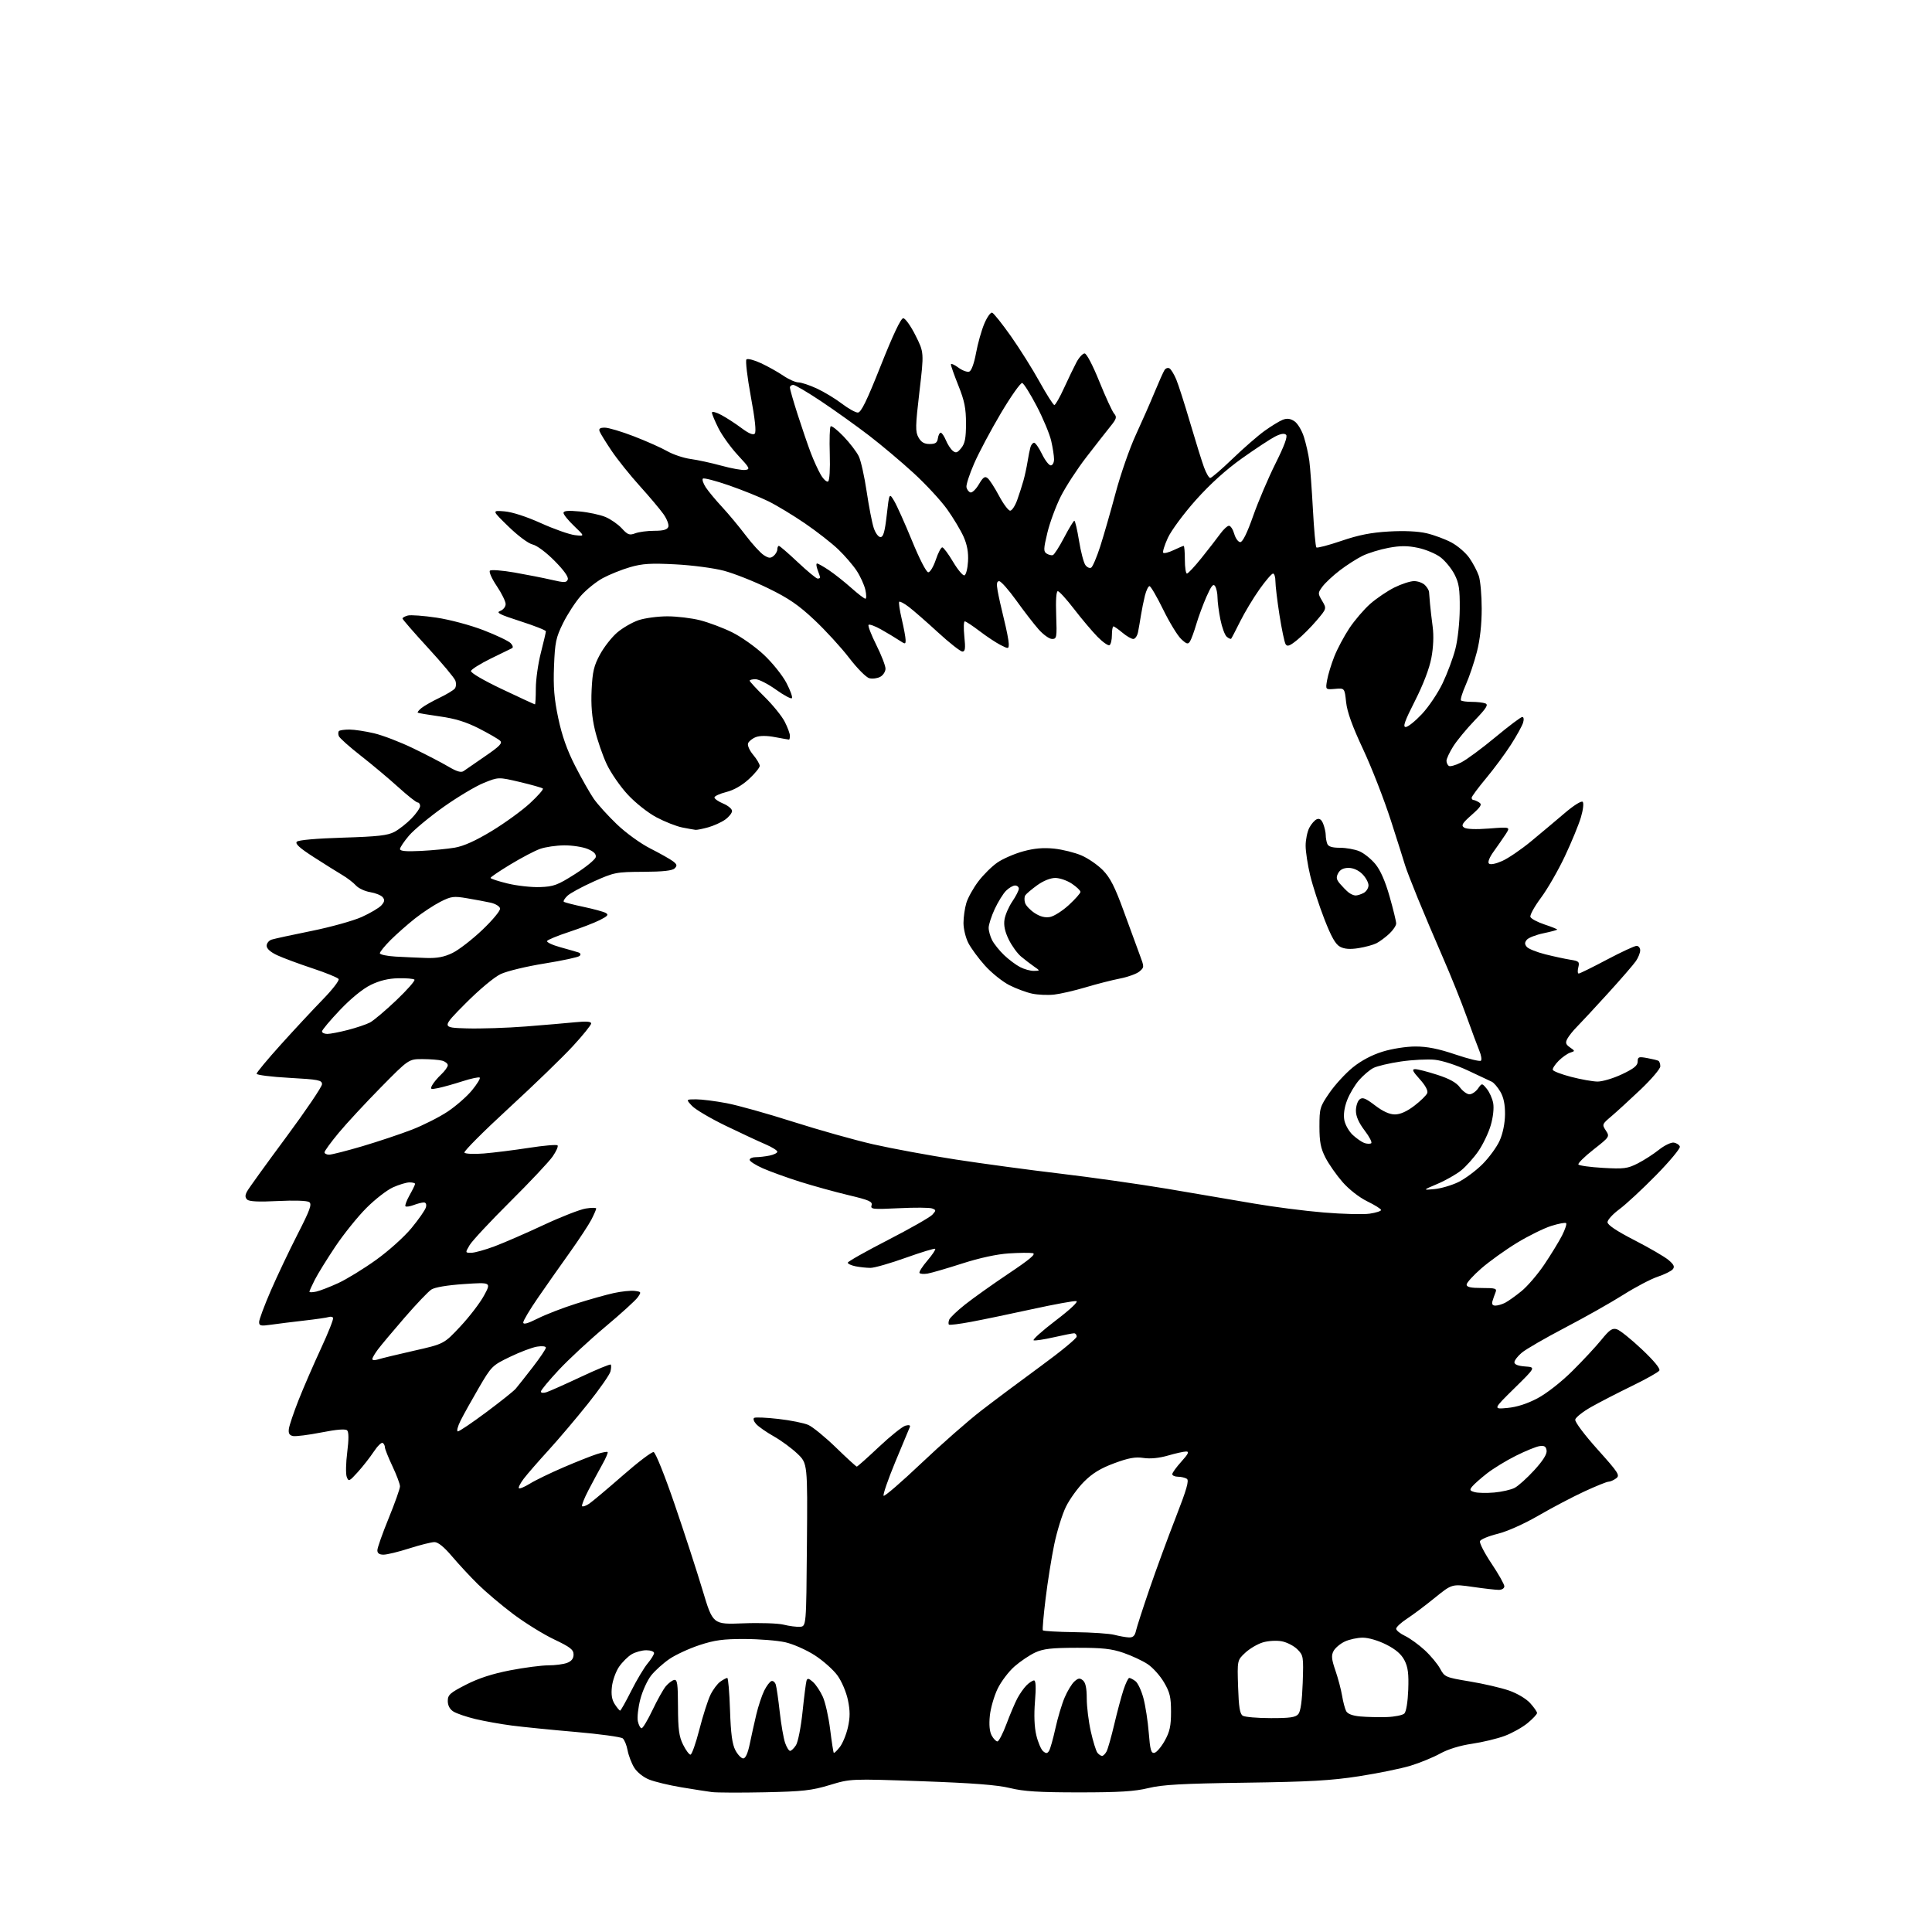 <?xml version="1.0" encoding="UTF-8" standalone="no"?>
<svg 
  version="1.1" 
  xmlns="http://www.w3.org/2000/svg" 
  xmlns:xlink="http://www.w3.org/1999/xlink" 
  xmlns:svg="http://www.w3.org/2000/svg"
  xmlns:rdf="http://www.w3.org/1999/02/22-rdf-syntax-ns#"
  xmlns:cc="http://creativecommons.org/ns#"
  xmlns:dc="http://purl.org/dc/elements/1.1/"
  viewBox="0 0 768 768"
  width="768"
  height="768"
>
<style>svg {background-color: white; }</style>"
<path stroke="none" fill="black" fill-rule="evenodd" d="M304.00,712.46C294.38,712.66 284.93,712.62 283.00,712.38C281.07,712.13 275.58,711.27 270.79,710.47C265.99,709.67 260.26,708.29 258.06,707.41C255.71,706.47 253.24,704.49 252.10,702.65C251.04,700.92 249.86,697.83 249.48,695.79C249.10,693.74 248.23,691.60 247.54,691.03C246.85,690.46 238.46,689.31 228.89,688.48C219.33,687.66 207.90,686.51 203.50,685.94C199.10,685.37 192.57,684.20 189.00,683.35C185.43,682.49 181.49,681.15 180.25,680.37C178.80,679.46 178.00,677.97 178.00,676.17C178.00,673.73 178.88,672.94 185.25,669.68C190.21,667.14 195.75,665.34 202.79,663.98C208.44,662.89 215.28,662.00 217.97,662.00C220.67,662.00 224.02,661.56 225.43,661.02C227.18,660.36 228.00,659.30 228.00,657.70C228.00,655.76 226.67,654.73 220.25,651.68C215.99,649.66 208.67,645.12 204.00,641.61C199.32,638.09 193.03,632.77 190.00,629.78C186.97,626.80 182.34,621.80 179.69,618.68C176.53,614.94 174.14,613.00 172.69,613.01C171.49,613.02 167.00,614.14 162.71,615.51C158.43,616.88 153.82,618.00 152.46,618.00C150.78,618.00 150.00,617.45 150.01,616.25C150.01,615.29 152.04,609.55 154.51,603.51C156.98,597.46 159.00,591.76 159.00,590.85C159.00,589.93 157.65,586.33 156.00,582.84C154.35,579.35 153.00,575.96 153.00,575.31C153.00,574.65 152.60,573.87 152.12,573.58C151.64,573.28 150.04,574.85 148.58,577.06C147.11,579.28 144.27,582.91 142.26,585.14C138.82,588.94 138.56,589.05 137.83,587.07C137.40,585.92 137.49,581.51 138.03,577.29C138.67,572.20 138.66,569.26 138.00,568.60C137.34,567.94 133.91,568.21 127.75,569.42C122.66,570.42 117.60,571.06 116.50,570.85C115.03,570.55 114.59,569.80 114.83,567.98C115.01,566.61 116.76,561.45 118.71,556.50C120.67,551.55 124.66,542.35 127.58,536.06C130.50,529.77 132.67,524.28 132.41,523.85C132.15,523.43 131.39,523.29 130.72,523.53C130.05,523.77 125.67,524.41 121.00,524.94C116.33,525.47 110.36,526.22 107.75,526.59C103.64,527.18 103.00,527.04 103.00,525.53C103.00,524.57 105.08,518.99 107.61,513.14C110.15,507.29 114.95,497.17 118.28,490.66C123.25,480.95 124.08,478.65 122.92,477.85C122.08,477.27 116.99,477.10 110.44,477.43C102.78,477.82 99.03,477.63 98.24,476.84C97.39,475.99 97.38,475.15 98.21,473.60C98.83,472.44 105.78,462.80 113.67,452.16C121.55,441.52 128.00,432.00 128.00,431.00C128.00,429.37 126.64,429.11 115.00,428.46C107.85,428.07 102.00,427.33 102.00,426.83C102.00,426.33 106.35,421.10 111.66,415.21C116.97,409.32 124.45,401.28 128.28,397.35C132.11,393.42 134.96,389.75 134.61,389.18C134.26,388.62 129.60,386.71 124.24,384.94C118.88,383.17 112.59,380.83 110.25,379.75C107.53,378.49 106.00,377.13 106.00,375.96C106.00,374.95 106.90,373.85 108.01,373.50C109.11,373.15 116.23,371.60 123.82,370.07C131.41,368.54 140.38,366.04 143.76,364.53C147.13,363.01 150.66,360.93 151.59,359.91C152.89,358.46 153.01,357.72 152.12,356.64C151.48,355.88 149.25,354.98 147.15,354.64C145.05,354.30 142.50,353.11 141.48,351.98C140.47,350.86 138.03,348.99 136.07,347.83C134.10,346.67 128.99,343.46 124.71,340.71C119.07,337.08 117.21,335.39 118.00,334.59C118.66,333.93 125.87,333.29 136.30,332.98C150.24,332.55 154.13,332.11 156.84,330.66C158.67,329.67 161.71,327.28 163.59,325.34C165.46,323.41 167.00,321.19 167.00,320.41C167.00,319.64 166.56,319.00 166.02,319.00C165.48,319.00 161.99,316.24 158.27,312.86C154.55,309.49 147.84,303.86 143.36,300.36C138.88,296.86 134.97,293.37 134.68,292.60C134.38,291.83 134.41,290.93 134.74,290.60C135.06,290.27 136.95,290.01 138.92,290.01C140.89,290.02 145.30,290.69 148.73,291.50C152.16,292.31 159.14,294.99 164.23,297.46C169.33,299.92 175.62,303.19 178.21,304.72C181.60,306.72 183.31,307.22 184.31,306.50C185.07,305.95 188.93,303.28 192.89,300.58C198.66,296.63 199.83,295.41 198.79,294.44C198.08,293.77 194.31,291.59 190.41,289.59C185.28,286.98 180.98,285.65 174.91,284.80C170.28,284.15 166.31,283.48 166.07,283.30C165.84,283.12 166.51,282.28 167.57,281.43C168.63,280.58 171.82,278.77 174.65,277.41C177.48,276.06 180.24,274.39 180.79,273.72C181.33,273.05 181.42,271.60 180.99,270.50C180.57,269.40 175.67,263.55 170.11,257.50C164.55,251.45 160.00,246.21 160.00,245.87C160.00,245.52 160.95,244.99 162.11,244.68C163.27,244.38 168.42,244.76 173.57,245.53C178.83,246.32 186.98,248.50 192.21,250.52C197.32,252.49 202.18,254.81 203.00,255.67C203.88,256.59 204.08,257.43 203.50,257.69C202.95,257.93 199.14,259.79 195.04,261.82C190.94,263.84 187.42,266.04 187.22,266.71C187.01,267.42 192.08,270.40 199.58,273.96C206.58,277.28 212.46,280.00 212.65,280.00C212.84,280.00 213.00,277.15 213.00,273.66C213.00,270.17 213.90,263.80 215.00,259.50C216.10,255.20 217.00,251.35 217.00,250.95C217.00,250.54 212.42,248.74 206.82,246.94C198.60,244.30 197.06,243.52 198.82,242.87C200.03,242.42 201.00,241.20 201.00,240.13C201.00,239.07 199.41,235.83 197.46,232.94C195.51,230.05 194.29,227.31 194.75,226.85C195.20,226.40 199.61,226.73 204.54,227.59C209.47,228.45 216.11,229.76 219.31,230.50C224.40,231.68 225.19,231.66 225.70,230.34C226.07,229.38 224.19,226.73 220.46,222.96C217.11,219.57 213.40,216.81 211.72,216.44C210.05,216.07 205.96,213.03 202.15,209.33C195.50,202.87 195.50,202.87 200.50,203.27C203.55,203.51 209.21,205.34 215.00,207.95C220.22,210.31 226.30,212.45 228.50,212.72C232.50,213.19 232.50,213.19 228.25,209.13C225.91,206.90 224.00,204.55 224.00,203.90C224.00,203.04 225.80,202.88 230.43,203.31C233.96,203.64 238.57,204.63 240.68,205.51C242.78,206.39 245.71,208.43 247.19,210.05C249.53,212.61 250.23,212.86 252.51,212.00C253.95,211.45 257.37,211.00 260.10,211.00C263.66,211.00 265.23,210.56 265.66,209.45C265.99,208.59 265.12,206.32 263.72,204.34C262.32,202.38 258.08,197.34 254.28,193.14C250.48,188.94 245.48,182.70 243.16,179.27C240.85,175.84 238.69,172.36 238.37,171.52C237.94,170.40 238.48,170.00 240.43,170.00C241.89,170.00 247.12,171.56 252.05,173.47C256.99,175.38 262.94,178.03 265.27,179.36C267.60,180.69 271.75,182.08 274.50,182.45C277.25,182.82 282.78,184.02 286.79,185.12C290.80,186.23 295.08,186.99 296.29,186.81C298.30,186.53 298.04,186.01 293.37,181.00C290.55,177.97 287.07,173.15 285.62,170.28C284.18,167.41 283.00,164.59 283.00,164.01C283.00,163.43 284.69,163.86 286.75,164.97C288.81,166.07 292.42,168.41 294.76,170.17C297.59,172.29 299.36,173.04 300.02,172.38C300.68,171.72 300.15,166.71 298.45,157.55C297.05,149.93 296.27,143.33 296.72,142.88C297.17,142.43 299.78,143.10 302.52,144.38C305.26,145.65 309.25,147.89 311.39,149.35C313.53,150.81 316.23,152.00 317.39,152.01C318.55,152.02 321.86,153.12 324.75,154.46C327.64,155.81 332.09,158.50 334.64,160.45C337.20,162.40 340.06,164.00 341.00,164.00C342.30,164.00 344.54,159.41 350.16,145.25C355.03,133.00 358.11,126.50 359.05,126.50C359.85,126.50 362.04,129.56 363.91,133.30C367.33,140.10 367.33,140.10 365.49,155.70C363.87,169.48 363.83,171.61 365.12,173.90C366.18,175.79 367.39,176.50 369.54,176.50C371.85,176.50 372.57,176.00 372.82,174.25C373.00,173.01 373.50,172.00 373.95,172.00C374.39,172.00 375.31,173.34 375.99,174.97C376.66,176.60 377.89,178.50 378.72,179.18C379.97,180.22 380.56,180.03 382.11,178.11C383.59,176.29 384.00,174.14 384.00,168.31C384.00,162.33 383.40,159.33 381.00,153.34C379.35,149.22 378.00,145.42 378.00,144.89C378.00,144.37 379.32,144.91 380.93,146.10C382.54,147.30 384.51,148.02 385.30,147.72C386.17,147.38 387.24,144.43 387.99,140.33C388.68,136.57 390.15,131.35 391.26,128.71C392.37,126.08 393.78,124.09 394.39,124.29C395.00,124.49 398.34,128.67 401.81,133.58C405.27,138.49 410.42,146.66 413.23,151.75C416.05,156.84 418.70,161.00 419.12,161.00C419.55,161.00 421.28,157.96 422.97,154.25C424.67,150.54 426.89,145.93 427.92,144.00C428.95,142.07 430.40,140.50 431.15,140.50C431.93,140.50 434.38,145.16 437.00,151.66C439.48,157.79 442.12,163.53 442.87,164.41C444.05,165.78 443.85,166.48 441.37,169.54C439.79,171.49 435.51,176.97 431.85,181.71C428.19,186.44 423.60,193.51 421.64,197.41C419.69,201.31 417.30,207.79 416.34,211.81C414.81,218.18 414.77,219.24 416.04,220.05C416.84,220.55 417.95,220.84 418.50,220.68C419.05,220.53 421.07,217.39 423.00,213.70C424.93,210.02 426.76,207.00 427.07,207.00C427.38,207.00 428.22,210.58 428.93,214.96C429.64,219.34 430.78,223.69 431.46,224.62C432.14,225.55 433.18,226.01 433.77,225.64C434.36,225.28 435.97,221.50 437.35,217.24C438.72,212.98 441.47,203.43 443.46,196.00C445.44,188.57 449.04,178.22 451.45,173.00C453.86,167.78 457.23,160.12 458.93,156.00C460.63,151.88 462.42,147.88 462.90,147.12C463.38,146.36 464.28,146.06 464.90,146.44C465.52,146.82 466.72,148.79 467.57,150.82C468.42,152.84 470.90,160.57 473.08,168.00C475.27,175.43 477.76,183.41 478.61,185.75C479.47,188.09 480.58,190.00 481.09,190.00C481.60,190.00 485.58,186.57 489.94,182.38C494.29,178.19 500.02,173.20 502.67,171.29C505.33,169.38 508.57,167.40 509.88,166.88C511.61,166.21 512.90,166.36 514.54,167.44C515.80,168.26 517.49,171.05 518.33,173.71C519.16,176.35 520.13,180.62 520.48,183.21C520.82,185.80 521.47,194.47 521.90,202.47C522.33,210.47 522.95,217.29 523.28,217.61C523.60,217.93 528.06,216.76 533.18,215.02C540.05,212.67 545.02,211.69 552.10,211.28C558.22,210.93 563.64,211.18 567.10,211.98C570.07,212.68 574.52,214.33 577.00,215.66C579.48,216.99 582.67,219.75 584.09,221.79C585.52,223.83 587.21,227.03 587.84,228.90C588.48,230.77 589.00,236.66 589.00,241.99C589.00,248.24 588.33,254.31 587.10,259.09C586.06,263.17 584.07,269.05 582.69,272.17C581.31,275.29 580.44,278.11 580.76,278.42C581.07,278.74 583.02,279.00 585.08,279.00C587.15,279.00 589.57,279.28 590.46,279.62C591.75,280.12 590.87,281.51 586.21,286.37C582.97,289.74 579.13,294.40 577.66,296.73C576.20,299.06 575.00,301.62 575.00,302.42C575.00,303.22 575.43,304.15 575.97,304.48C576.50,304.81 578.70,304.17 580.87,303.07C583.03,301.96 589.15,297.45 594.46,293.03C599.78,288.61 604.58,285.00 605.13,285.00C605.70,285.00 605.85,285.96 605.46,287.25C605.10,288.49 602.93,292.42 600.65,295.98C598.37,299.55 593.91,305.57 590.75,309.36C587.59,313.15 585.00,316.64 585.00,317.12C585.00,317.61 585.34,318.01 585.75,318.02C586.16,318.02 587.17,318.47 588.00,319.00C589.23,319.79 588.69,320.68 585.00,323.95C581.26,327.26 580.75,328.11 582.00,328.97C582.94,329.62 586.67,329.76 591.97,329.35C600.43,328.69 600.43,328.69 598.54,331.59C597.49,333.19 595.36,336.27 593.80,338.43C592.08,340.80 591.32,342.72 591.87,343.27C592.43,343.83 594.51,343.42 597.14,342.26C599.54,341.20 604.72,337.67 608.66,334.41C612.59,331.16 618.61,326.11 622.04,323.18C625.58,320.16 628.64,318.24 629.14,318.74C629.63,319.23 629.33,321.90 628.43,324.92C627.56,327.84 624.70,334.79 622.07,340.36C619.45,345.94 615.17,353.36 612.58,356.85C609.98,360.34 608.08,363.78 608.36,364.49C608.63,365.21 611.14,366.55 613.93,367.48C616.72,368.40 619.00,369.32 619.00,369.51C619.00,369.70 616.56,370.36 613.58,370.98C610.59,371.60 607.61,372.76 606.95,373.55C606.04,374.65 606.03,375.33 606.92,376.40C607.56,377.17 610.87,378.50 614.29,379.36C617.71,380.22 622.19,381.18 624.26,381.51C627.65,382.04 627.95,382.33 627.40,384.55C627.06,385.90 627.13,387.00 627.56,387.00C627.98,387.00 633.00,384.53 638.72,381.50C644.43,378.48 649.76,376.00 650.56,376.00C651.35,376.00 652.00,376.80 652.00,377.78C652.00,378.76 651.24,380.67 650.31,382.03C649.38,383.39 644.33,389.23 639.07,395.00C633.82,400.77 628.30,406.71 626.82,408.20C625.34,409.68 623.65,411.79 623.06,412.89C622.19,414.51 622.39,415.16 624.08,416.35C626.15,417.79 626.15,417.82 624.19,418.44C623.10,418.79 621.02,420.25 619.57,421.70C618.13,423.15 617.09,424.76 617.26,425.29C617.44,425.83 620.72,427.08 624.54,428.07C628.37,429.07 633.08,429.91 635.00,429.94C636.92,429.97 641.31,428.67 644.75,427.04C649.48,424.81 651.00,423.58 651.00,422.00C651.00,420.13 651.40,419.98 654.75,420.59C656.81,420.96 658.84,421.46 659.25,421.69C659.66,421.93 660.00,422.91 660.00,423.89C660.00,424.86 656.48,428.99 652.19,433.08C647.89,437.16 642.65,441.95 640.56,443.73C636.85,446.86 636.78,447.02 638.35,449.40C639.93,451.83 639.88,451.91 633.44,456.97C629.86,459.78 627.16,462.45 627.44,462.90C627.72,463.35 632.12,463.96 637.22,464.25C645.52,464.72 646.97,464.54 651.00,462.49C653.48,461.23 657.27,458.79 659.44,457.06C661.61,455.33 664.28,454.04 665.36,454.21C666.45,454.37 667.53,455.08 667.77,455.79C668.00,456.50 663.76,461.60 658.35,467.12C652.93,472.65 646.36,478.74 643.75,480.67C641.14,482.59 639.01,484.92 639.01,485.84C639.02,486.94 642.64,489.36 649.73,493.00C655.61,496.02 661.70,499.56 663.24,500.86C665.40,502.68 665.80,503.54 664.95,504.56C664.34,505.29 661.65,506.62 658.98,507.51C656.30,508.40 650.14,511.63 645.30,514.69C640.46,517.75 630.06,523.63 622.19,527.74C614.32,531.86 606.55,536.35 604.94,537.71C603.32,539.07 602.00,540.79 602.00,541.53C602.00,542.41 603.49,542.99 606.25,543.19C610.50,543.50 610.50,543.50 602.00,551.85C593.50,560.21 593.50,560.21 599.22,559.68C603.00,559.33 607.06,558.02 611.21,555.83C614.86,553.89 620.63,549.37 625.03,545.00C629.19,540.88 634.38,535.30 636.56,532.61C639.85,528.56 640.92,527.84 642.76,528.42C643.99,528.81 648.44,532.39 652.67,536.38C657.49,540.93 660.08,544.07 659.61,544.82C659.21,545.48 654.29,548.24 648.69,550.96C643.08,553.69 635.80,557.44 632.50,559.31C629.20,561.17 626.36,563.43 626.18,564.31C626.00,565.23 629.83,570.34 635.04,576.15C643.46,585.54 644.06,586.48 642.41,587.69C641.43,588.41 640.07,589.00 639.41,589.00C638.74,589.00 634.44,590.74 629.85,592.86C625.26,594.98 617.07,599.28 611.65,602.42C605.81,605.80 599.14,608.78 595.30,609.73C591.73,610.61 588.58,611.92 588.31,612.63C588.04,613.35 590.10,617.36 592.91,621.55C595.71,625.74 598.00,629.80 598.00,630.58C598.00,631.38 597.03,632.00 595.80,632.00C594.59,632.00 589.91,631.47 585.39,630.81C577.18,629.63 577.18,629.63 570.34,635.17C566.58,638.23 561.59,641.97 559.25,643.49C556.91,645.02 555.00,646.80 555.00,647.45C555.00,648.10 556.58,649.38 558.51,650.30C560.44,651.22 563.96,653.77 566.33,655.95C568.71,658.14 571.47,661.46 572.48,663.34C574.26,666.64 574.62,666.80 584.25,668.40C589.71,669.30 596.72,670.93 599.84,672.01C603.08,673.13 606.68,675.27 608.25,677.00C609.76,678.67 611.00,680.44 611.00,680.94C611.00,681.44 609.31,683.25 607.25,684.95C605.19,686.65 601.10,688.94 598.16,690.04C595.22,691.14 589.37,692.55 585.16,693.17C580.38,693.87 575.62,695.33 572.50,697.06C569.75,698.58 564.44,700.76 560.70,701.90C556.96,703.04 547.73,704.92 540.20,706.09C529.10,707.81 520.51,708.29 495.00,708.65C469.81,709.00 462.10,709.43 456.50,710.79C451.06,712.12 444.94,712.50 429.00,712.50C413.00,712.50 406.96,712.12 401.50,710.78C396.44,709.54 386.71,708.79 366.32,708.06C338.15,707.06 338.15,707.06 329.82,709.58C322.61,711.76 319.16,712.14 304.00,712.46zM295.45,699.00C296.36,699.00 297.28,696.95 298.04,693.25C298.69,690.09 299.87,684.80 300.65,681.50C301.44,678.20 302.85,673.95 303.79,672.05C304.73,670.16 306.02,668.45 306.67,668.25C307.31,668.05 308.08,668.70 308.39,669.69C308.70,670.69 309.41,675.58 309.96,680.57C310.52,685.56 311.48,691.07 312.09,692.82C312.70,694.57 313.59,696.00 314.07,696.00C314.56,696.00 315.61,694.99 316.41,693.75C317.22,692.51 318.39,686.55 319.02,680.50C319.65,674.45 320.36,668.88 320.60,668.11C320.95,667.02 321.48,667.12 323.17,668.61C324.33,669.65 326.10,672.31 327.09,674.51C328.08,676.72 329.39,682.56 330.00,687.49C330.61,692.41 331.26,696.59 331.44,696.78C331.62,696.96 332.70,695.93 333.83,694.49C334.96,693.05 336.41,689.52 337.06,686.64C337.95,682.65 337.95,680.08 337.06,675.78C336.40,672.62 334.58,668.33 332.90,666.02C331.26,663.76 327.21,660.15 323.89,658.01C320.56,655.86 315.32,653.54 312.18,652.83C309.06,652.13 301.77,651.54 296.00,651.53C287.51,651.50 284.08,651.97 278.07,653.95C273.98,655.29 268.61,657.77 266.14,659.45C263.67,661.13 260.39,664.08 258.86,666.00C257.34,667.92 255.38,672.20 254.53,675.50C253.67,678.80 253.23,682.74 253.56,684.25C253.89,685.76 254.56,687.00 255.05,687.00C255.54,687.00 257.49,683.74 259.39,679.75C261.29,675.76 263.67,671.51 264.67,670.31C265.68,669.11 267.17,667.98 267.99,667.81C269.24,667.55 269.49,669.29 269.51,678.50C269.54,687.40 269.92,690.26 271.52,693.50C272.61,695.70 273.94,697.50 274.47,697.50C275.01,697.50 276.60,693.00 278.01,687.50C279.42,682.00 281.40,675.80 282.42,673.72C283.43,671.63 285.20,669.27 286.35,668.47C287.50,667.66 288.74,667.00 289.10,667.00C289.47,667.00 289.96,672.74 290.19,679.75C290.51,689.23 291.06,693.33 292.33,695.75C293.28,697.54 294.68,699.00 295.45,699.00zM438.09,698.00C438.55,698.00 439.35,697.21 439.87,696.24C440.39,695.28 441.76,690.44 442.93,685.49C444.09,680.55 445.75,674.36 446.60,671.75C447.46,669.14 448.49,667.00 448.89,667.00C449.29,667.00 450.39,667.57 451.33,668.26C452.28,668.95 453.71,671.98 454.52,675.01C455.33,678.03 456.29,684.23 456.65,688.79C457.19,695.62 457.58,697.03 458.89,696.78C459.76,696.62 461.60,694.46 462.99,691.99C465.00,688.39 465.50,686.12 465.50,680.50C465.50,674.63 465.05,672.73 462.69,668.73C461.15,666.10 458.23,662.85 456.19,661.51C454.16,660.16 449.84,658.15 446.59,657.03C441.86,655.40 438.19,655.00 428.09,655.02C417.95,655.04 414.72,655.41 411.50,656.90C409.30,657.92 405.61,660.40 403.31,662.41C401.01,664.41 397.98,668.40 396.58,671.28C395.19,674.15 393.79,678.98 393.48,682.00C393.11,685.61 393.36,688.32 394.21,689.89C394.92,691.20 395.95,692.26 396.50,692.24C397.05,692.22 398.66,689.12 400.07,685.35C401.48,681.58 403.42,677.01 404.37,675.20C405.33,673.38 406.98,671.02 408.05,669.95C409.12,668.88 410.47,668.00 411.05,668.00C411.76,668.00 411.88,670.75 411.42,676.38C410.98,681.83 411.17,686.54 411.96,689.83C412.63,692.62 413.85,695.46 414.66,696.14C415.86,697.13 416.33,697.09 417.03,695.96C417.51,695.18 418.64,691.16 419.55,687.02C420.46,682.88 422.10,677.39 423.20,674.82C424.29,672.25 426.03,669.37 427.07,668.43C428.62,667.04 429.24,666.95 430.48,667.98C431.53,668.85 432.00,671.09 432.00,675.18C432.00,678.44 432.73,684.34 433.62,688.30C434.51,692.26 435.69,696.06 436.24,696.75C436.79,697.44 437.62,698.00 438.09,698.00zM505.13,682.98C512.84,683.00 515.03,682.67 516.12,681.36C517.02,680.27 517.60,676.08 517.85,668.92C518.20,658.51 518.13,658.04 515.72,655.63C514.35,654.26 511.55,652.82 509.52,652.44C507.43,652.05 504.14,652.24 502.00,652.88C499.90,653.51 496.75,655.36 495.00,657.00C491.82,659.97 491.82,659.97 492.16,670.52C492.42,678.54 492.86,681.30 494.00,682.02C494.82,682.54 499.83,682.98 505.13,682.98zM551.26,682.56C554.44,682.45 557.59,681.81 558.26,681.14C558.99,680.41 559.62,676.49 559.80,671.70C560.03,665.33 559.70,662.72 558.30,660.00C557.05,657.57 554.84,655.66 551.07,653.75C547.89,652.14 544.01,651.00 541.72,651.00C539.57,651.00 536.34,651.70 534.55,652.55C532.75,653.40 530.76,655.08 530.11,656.30C529.16,658.07 529.30,659.57 530.85,664.06C531.90,667.11 533.09,671.61 533.50,674.06C533.90,676.50 534.63,679.26 535.12,680.20C535.71,681.31 537.63,682.04 540.76,682.32C543.37,682.55 548.09,682.66 551.26,682.56zM246.51,680.00C246.77,680.00 248.75,676.47 250.92,672.16C253.09,667.84 256.02,662.94 257.43,661.26C258.84,659.58 260.00,657.71 260.00,657.11C260.00,656.50 258.61,656.00 256.90,656.00C255.20,656.00 252.59,656.72 251.11,657.59C249.62,658.47 247.36,660.72 246.08,662.58C244.80,664.45 243.53,668.00 243.25,670.47C242.89,673.65 243.23,675.70 244.40,677.48C245.30,678.87 246.26,680.00 246.51,680.00zM448.73,650.90C450.39,650.97 451.12,650.29 451.57,648.25C451.91,646.74 454.35,639.20 456.99,631.50C459.63,623.80 464.33,611.01 467.43,603.08C471.74,592.03 472.76,588.46 471.78,587.84C471.08,587.40 469.49,587.02 468.25,587.02C467.01,587.01 466.00,586.55 466.00,586.00C466.00,585.45 467.63,583.20 469.62,581.00C472.36,577.97 472.82,577.00 471.52,577.00C470.58,577.00 467.33,577.72 464.31,578.60C460.79,579.62 457.28,579.97 454.56,579.56C451.28,579.07 448.63,579.55 442.91,581.67C437.51,583.67 434.26,585.65 430.94,588.97C428.43,591.48 425.17,595.99 423.70,599.01C422.23,602.03 420.14,608.77 419.06,614.00C417.98,619.23 416.44,628.90 415.64,635.49C414.83,642.08 414.34,647.74 414.54,648.07C414.74,648.39 420.44,648.72 427.20,648.81C433.97,648.89 441.07,649.37 443.00,649.88C444.93,650.38 447.50,650.84 448.73,650.90zM318.00,646.67C320.50,646.50 320.50,646.50 320.76,614.11C321.03,581.72 321.03,581.72 316.93,577.82C314.68,575.68 310.46,572.58 307.56,570.95C304.66,569.31 301.51,567.12 300.58,566.08C299.64,565.05 299.29,563.94 299.79,563.63C300.30,563.31 304.64,563.50 309.44,564.05C314.23,564.59 319.59,565.67 321.33,566.44C323.07,567.21 328.01,571.25 332.31,575.42C336.60,579.59 340.33,583.00 340.59,583.00C340.85,583.00 344.82,579.47 349.40,575.15C353.98,570.84 358.73,567.04 359.94,566.72C361.43,566.34 361.99,566.54 361.65,567.32C361.36,567.97 358.76,574.22 355.86,581.21C352.97,588.21 350.89,594.23 351.26,594.59C351.62,594.95 358.36,589.14 366.23,581.67C374.11,574.20 384.81,564.80 390.03,560.77C395.24,556.75 405.91,548.77 413.75,543.04C421.59,537.32 428.00,532.04 428.00,531.31C428.00,530.59 427.53,530.00 426.95,530.00C426.37,530.00 422.77,530.71 418.94,531.58C415.12,532.45 411.50,533.00 410.90,532.80C410.30,532.60 414.22,529.08 419.60,524.97C425.47,520.50 428.78,517.39 427.85,517.21C427.00,517.05 419.14,518.48 410.40,520.39C401.65,522.30 390.72,524.58 386.09,525.44C381.47,526.31 377.47,526.81 377.22,526.55C376.96,526.30 377.01,525.42 377.32,524.60C377.64,523.78 380.51,521.04 383.70,518.52C386.89,515.99 394.68,510.46 401.00,506.22C409.42,500.59 411.97,498.43 410.53,498.15C409.45,497.94 405.17,497.98 401.03,498.25C396.29,498.55 389.42,500.04 382.50,502.26C376.45,504.21 370.25,506.01 368.73,506.27C367.20,506.52 365.75,506.41 365.51,506.01C365.26,505.61 366.68,503.40 368.65,501.10C370.62,498.79 372.02,496.69 371.76,496.43C371.50,496.17 366.24,497.77 360.06,499.98C353.89,502.19 347.58,504.00 346.04,504.00C344.51,504.00 341.84,503.72 340.12,503.38C338.41,503.03 337.00,502.39 337.00,501.94C337.00,501.49 344.19,497.44 352.98,492.92C361.76,488.40 369.70,483.88 370.61,482.88C372.16,481.17 372.16,481.00 370.54,480.38C369.59,480.01 363.66,479.97 357.36,480.28C346.84,480.79 345.96,480.70 346.46,479.12C346.92,477.66 345.49,477.04 337.25,475.08C331.89,473.80 323.23,471.41 318.00,469.76C312.77,468.10 306.14,465.71 303.25,464.43C300.36,463.15 298.00,461.64 298.00,461.06C298.00,460.47 299.07,460.00 300.38,460.00C301.68,460.00 304.16,459.72 305.88,459.37C307.59,459.03 309.00,458.33 309.00,457.82C309.00,457.31 306.86,455.98 304.25,454.86C301.64,453.75 294.55,450.44 288.50,447.52C282.45,444.59 276.41,441.03 275.08,439.60C272.65,437.00 272.65,437.00 276.72,437.00C278.95,437.00 284.40,437.69 288.83,438.53C293.27,439.37 305.16,442.70 315.27,445.93C325.38,449.15 339.69,453.18 347.07,454.87C354.46,456.55 369.27,459.29 380.00,460.94C390.73,462.59 409.40,465.11 421.50,466.54C433.60,467.97 452.73,470.68 464.00,472.56C475.27,474.45 490.80,477.09 498.50,478.43C506.20,479.76 518.68,481.37 526.23,481.99C533.78,482.62 542.00,482.82 544.48,482.45C546.97,482.08 549.00,481.43 549.00,481.00C549.00,480.58 546.54,479.03 543.52,477.56C540.30,475.98 536.24,472.81 533.67,469.87C531.26,467.11 528.21,462.75 526.89,460.18C524.99,456.45 524.50,453.95 524.50,447.84C524.50,440.54 524.69,439.92 528.50,434.39C530.70,431.20 534.85,426.68 537.73,424.34C541.08,421.62 545.34,419.36 549.59,418.05C553.37,416.88 558.99,416.00 562.69,416.00C567.34,416.00 571.84,416.90 578.57,419.18C583.74,420.93 588.30,422.04 588.69,421.64C589.09,421.25 588.81,419.48 588.07,417.71C587.34,415.95 585.04,409.77 582.97,404.00C580.90,398.23 576.65,387.65 573.52,380.50C570.40,373.35 565.91,362.77 563.56,357.00C561.20,351.23 558.95,345.38 558.55,344.00C558.16,342.62 555.61,334.62 552.91,326.21C550.20,317.80 545.22,305.03 541.85,297.83C537.58,288.73 535.52,283.03 535.10,279.12C534.50,273.50 534.50,273.50 530.69,273.84C526.88,274.17 526.88,274.17 527.55,270.34C527.92,268.23 529.20,264.02 530.40,260.99C531.59,257.96 534.29,252.90 536.38,249.74C538.48,246.58 542.22,242.22 544.69,240.04C547.16,237.87 551.48,234.94 554.29,233.54C557.09,232.15 560.62,231.00 562.12,231.00C563.63,231.00 565.56,231.71 566.43,232.57C567.29,233.44 568.03,234.67 568.07,235.32C568.11,235.97 568.28,238.07 568.45,240.00C568.62,241.93 569.10,246.05 569.51,249.16C569.98,252.72 569.79,257.31 568.99,261.54C568.20,265.75 565.75,272.14 562.46,278.63C558.39,286.63 557.55,289.00 558.79,289.00C559.68,289.00 562.57,286.68 565.23,283.85C567.89,281.02 571.60,275.50 573.46,271.60C575.33,267.69 577.61,261.57 578.53,258.00C579.48,254.30 580.24,247.40 580.27,242.00C580.33,234.13 579.97,231.78 578.18,228.31C576.99,226.00 574.49,222.95 572.63,221.53C570.76,220.11 566.74,218.42 563.69,217.78C559.51,216.90 556.64,216.90 551.98,217.77C548.59,218.40 543.94,219.83 541.65,220.94C539.37,222.06 535.29,224.67 532.59,226.74C529.89,228.81 526.80,231.69 525.72,233.15C523.82,235.72 523.82,235.88 525.58,238.86C527.39,241.93 527.39,241.93 523.38,246.65C521.18,249.25 517.69,252.74 515.63,254.41C512.68,256.80 511.71,257.15 511.05,256.08C510.59,255.33 509.49,250.08 508.60,244.42C507.72,238.76 507.00,232.75 507.00,231.06C507.00,229.38 506.57,228.00 506.05,228.00C505.53,228.00 503.11,230.81 500.67,234.25C498.23,237.69 494.78,243.43 493.00,247.00C491.22,250.57 489.60,253.68 489.41,253.89C489.21,254.11 488.42,253.77 487.66,253.13C486.90,252.50 485.76,249.44 485.14,246.32C484.51,243.21 483.99,239.28 483.98,237.58C483.98,235.89 483.55,233.83 483.03,233.02C482.31,231.88 481.52,232.83 479.60,237.17C478.24,240.26 476.41,245.21 475.54,248.15C474.68,251.09 473.55,254.16 473.04,254.97C472.25,256.22 471.70,256.06 469.51,254.01C468.09,252.67 464.87,247.40 462.37,242.29C459.87,237.18 457.43,233.00 456.95,233.00C456.47,233.00 455.65,234.69 455.13,236.75C454.61,238.81 453.91,242.30 453.56,244.50C453.21,246.70 452.69,249.74 452.39,251.25C452.09,252.76 451.24,254.00 450.50,254.00C449.76,254.00 447.82,252.88 446.18,251.50C444.55,250.13 442.94,249.00 442.61,249.00C442.27,249.00 442.00,250.55 442.00,252.44C442.00,254.33 441.58,256.14 441.06,256.46C440.55,256.78 438.41,255.30 436.31,253.17C434.22,251.04 430.02,246.08 427.00,242.15C423.98,238.22 421.05,235.00 420.50,235.00C419.88,235.00 419.63,238.60 419.85,244.50C420.17,253.42 420.07,254.00 418.21,254.00C417.12,254.00 414.72,252.28 412.87,250.19C411.01,248.09 407.02,242.93 404.00,238.71C400.98,234.50 397.92,231.04 397.20,231.03C396.26,231.01 396.08,232.01 396.56,234.75C396.91,236.81 398.06,241.95 399.10,246.17C400.15,250.38 401.00,254.78 401.00,255.94C401.00,257.99 400.91,258.01 397.75,256.41C395.96,255.50 392.21,253.02 389.41,250.88C386.61,248.75 383.96,247.00 383.52,247.00C383.08,247.00 383.00,249.70 383.34,253.00C383.84,257.78 383.68,259.00 382.57,259.00C381.80,259.00 377.45,255.59 372.91,251.42C368.37,247.25 363.15,242.69 361.30,241.28C359.46,239.87 357.72,238.94 357.45,239.22C357.18,239.49 357.63,242.59 358.46,246.11C359.29,249.62 359.98,253.34 359.99,254.37C360.00,256.17 359.92,256.17 357.25,254.42C355.74,253.42 352.56,251.52 350.20,250.19C347.83,248.86 345.62,248.05 345.27,248.39C344.93,248.73 346.31,252.31 348.33,256.35C350.35,260.38 352.00,264.64 352.00,265.81C352.00,266.97 351.06,268.43 349.91,269.05C348.76,269.67 346.80,269.92 345.56,269.60C344.32,269.29 340.72,265.66 337.56,261.53C334.40,257.41 328.19,250.63 323.77,246.47C317.48,240.54 313.50,237.81 305.41,233.87C299.74,231.09 291.81,227.96 287.80,226.89C283.76,225.82 275.14,224.68 268.49,224.34C258.73,223.83 255.36,224.04 250.49,225.45C247.20,226.40 242.32,228.36 239.64,229.80C236.97,231.25 233.03,234.43 230.88,236.87C228.73,239.32 225.55,244.21 223.81,247.74C220.99,253.46 220.60,255.34 220.23,264.83C219.91,273.10 220.29,277.75 221.92,285.49C223.40,292.48 225.42,298.20 228.64,304.49C231.18,309.45 234.49,315.30 236.01,317.50C237.53,319.70 241.66,324.26 245.18,327.63C248.81,331.11 254.59,335.30 258.54,337.30C262.37,339.25 266.40,341.52 267.50,342.35C269.14,343.60 269.27,344.10 268.20,345.18C267.28,346.11 263.57,346.52 255.70,346.56C244.94,346.61 244.17,346.76 236.00,350.42C231.32,352.52 226.62,355.07 225.56,356.09C224.49,357.11 223.84,358.17 224.11,358.45C224.39,358.72 227.90,359.64 231.91,360.48C235.92,361.33 239.91,362.41 240.78,362.90C242.05,363.61 241.59,364.16 238.43,365.75C236.27,366.84 230.79,368.95 226.26,370.44C221.73,371.93 217.78,373.55 217.48,374.04C217.17,374.53 219.53,375.65 222.71,376.53C225.90,377.41 229.14,378.35 229.92,378.60C230.79,378.89 230.98,379.42 230.41,379.99C229.90,380.50 223.64,381.85 216.49,383.00C209.32,384.14 201.48,386.04 199.00,387.22C196.40,388.46 190.48,393.42 185.00,398.93C175.50,408.50 175.50,408.50 185.50,408.80C191.00,408.96 201.57,408.62 209.00,408.04C216.43,407.45 225.31,406.70 228.75,406.35C233.05,405.92 235.00,406.07 235.00,406.84C235.00,407.45 231.74,411.50 227.75,415.83C223.76,420.17 212.30,431.27 202.27,440.49C192.24,449.71 184.30,457.67 184.61,458.18C184.93,458.69 188.35,458.85 192.34,458.53C196.28,458.21 204.33,457.20 210.23,456.29C216.13,455.37 221.26,454.93 221.63,455.30C222.00,455.66 221.12,457.66 219.68,459.73C218.24,461.80 210.64,469.89 202.78,477.69C194.93,485.50 187.69,493.26 186.69,494.94C184.89,498.00 184.89,498.00 187.32,498.00C188.67,498.00 192.85,496.84 196.63,495.42C200.41,494.00 209.16,490.19 216.08,486.96C223.00,483.72 230.54,480.78 232.83,480.41C235.13,480.04 237.00,480.04 237.00,480.41C237.00,480.78 236.14,482.75 235.10,484.79C234.05,486.83 230.14,492.77 226.41,498.00C222.67,503.23 217.00,511.30 213.81,515.94C210.61,520.58 208.00,524.97 208.00,525.70C208.00,526.62 209.76,526.14 213.75,524.13C216.91,522.54 223.78,519.88 229.00,518.23C234.22,516.57 240.97,514.67 244.00,514.01C247.03,513.35 250.75,512.96 252.28,513.15C254.94,513.49 254.99,513.59 253.49,515.72C252.63,516.95 246.82,522.23 240.57,527.46C234.33,532.69 226.02,540.40 222.11,544.59C218.20,548.78 215.00,552.64 215.00,553.17C215.00,553.71 215.97,553.83 217.19,553.44C218.40,553.06 224.55,550.32 230.85,547.36C237.15,544.40 242.52,542.18 242.77,542.44C243.03,542.70 242.98,543.94 242.66,545.20C242.34,546.47 238.31,552.23 233.71,558.00C229.10,563.77 222.05,572.10 218.03,576.50C214.01,580.90 209.60,585.97 208.22,587.78C206.85,589.58 205.97,591.30 206.27,591.60C206.57,591.90 208.54,591.07 210.66,589.76C212.77,588.44 218.78,585.54 224.00,583.29C229.22,581.05 235.22,578.67 237.32,578.01C239.42,577.34 241.32,576.98 241.54,577.21C241.77,577.44 240.84,579.62 239.47,582.06C238.10,584.50 235.61,589.13 233.93,592.35C232.25,595.57 231.11,598.44 231.40,598.74C231.70,599.03 232.96,598.58 234.22,597.74C235.47,596.89 241.45,591.87 247.50,586.58C253.54,581.28 259.09,577.07 259.82,577.22C260.58,577.38 264.19,586.36 268.18,598.00C272.05,609.27 277.04,624.64 279.29,632.14C283.37,645.77 283.37,645.77 295.43,645.30C302.07,645.04 309.30,645.28 311.50,645.83C313.70,646.39 316.62,646.76 318.00,646.67zM593.99,593.30C597.01,593.03 600.65,592.20 602.09,591.45C603.53,590.71 607.05,587.54 609.91,584.41C613.37,580.62 615.00,578.02 614.80,576.61C614.57,574.99 613.92,574.58 612.02,574.85C610.66,575.04 606.39,576.78 602.52,578.72C598.66,580.65 593.48,583.83 591.00,585.78C588.52,587.73 585.92,590.04 585.21,590.92C584.10,592.27 584.25,592.60 586.21,593.14C587.47,593.50 590.97,593.57 593.99,593.30zM182.01,569.00C182.59,569.00 187.66,565.58 193.28,561.39C198.90,557.21 204.18,553.00 205.00,552.04C205.82,551.08 208.86,547.23 211.75,543.50C214.64,539.76 217.00,536.26 217.00,535.72C217.00,535.16 215.50,534.98 213.48,535.31C211.54,535.62 206.70,537.45 202.73,539.37C195.69,542.76 195.37,543.08 190.35,551.67C187.51,556.53 184.24,562.41 183.07,564.75C181.91,567.09 181.43,569.00 182.01,569.00zM150.25,540.40C151.49,539.99 157.90,538.44 164.49,536.95C176.49,534.24 176.49,534.24 182.99,527.29C186.57,523.47 190.80,517.95 192.39,515.03C195.28,509.71 195.28,509.71 184.49,510.43C177.80,510.88 172.84,511.71 171.46,512.62C170.22,513.43 165.46,518.43 160.86,523.74C156.26,529.05 151.49,534.74 150.25,536.39C149.01,538.04 148.00,539.78 148.00,540.26C148.00,540.74 149.01,540.80 150.25,540.40zM594.45,519.00C595.37,519.00 597.11,518.49 598.32,517.87C599.52,517.25 602.43,515.18 604.78,513.27C607.14,511.37 611.24,506.59 613.89,502.66C616.54,498.72 619.71,493.54 620.93,491.15C622.14,488.76 622.88,486.54 622.56,486.22C622.24,485.90 619.58,486.40 616.66,487.32C613.73,488.24 607.61,491.26 603.06,494.02C598.51,496.79 592.14,501.35 588.89,504.17C585.65,506.99 583.00,509.91 583.00,510.65C583.00,511.64 584.65,512.00 589.11,512.00C594.53,512.00 595.13,512.20 594.49,513.75C594.10,514.71 593.55,516.29 593.27,517.25C592.93,518.42 593.32,519.00 594.45,519.00zM125.75,513.42C127.26,513.08 131.20,511.55 134.50,510.03C137.80,508.51 144.52,504.39 149.42,500.88C154.41,497.32 160.66,491.70 163.58,488.17C166.45,484.69 169.03,480.98 169.31,479.92C169.62,478.73 169.30,478.00 168.47,478.00C167.73,478.00 165.91,478.46 164.43,479.03C162.94,479.59 161.48,479.81 161.18,479.52C160.89,479.22 161.62,477.23 162.82,475.10C164.02,472.97 165.00,470.95 165.00,470.61C165.00,470.28 163.99,470.01 162.75,470.02C161.51,470.03 158.55,470.93 156.17,472.01C153.79,473.09 149.03,476.79 145.60,480.24C142.17,483.68 136.64,490.55 133.32,495.50C130.01,500.45 126.33,506.39 125.15,508.71C123.97,511.03 123.00,513.17 123.00,513.48C123.00,513.79 124.24,513.76 125.75,513.42zM570.16,472.69C572.72,472.46 577.00,471.21 579.66,469.93C582.32,468.64 586.67,465.42 589.31,462.78C591.96,460.13 595.05,455.89 596.17,453.35C597.42,450.53 598.23,446.49 598.27,442.98C598.30,439.05 597.72,436.20 596.41,433.97C595.36,432.18 593.83,430.39 593.00,430.00C592.17,429.60 587.92,427.60 583.54,425.55C579.04,423.43 573.33,421.58 570.39,421.28C567.54,420.98 561.46,421.29 556.88,421.96C552.31,422.63 547.38,423.79 545.93,424.54C544.48,425.28 541.94,427.45 540.27,429.34C538.61,431.24 536.46,434.84 535.50,437.35C534.38,440.29 533.99,443.11 534.39,445.28C534.74,447.13 536.26,449.79 537.76,451.18C539.27,452.57 541.33,454.00 542.34,454.36C543.35,454.71 544.57,454.76 545.06,454.47C545.54,454.17 544.37,451.88 542.46,449.39C540.13,446.32 539.00,443.77 539.00,441.55C539.00,439.73 539.65,437.70 540.45,437.04C541.63,436.06 542.80,436.52 546.60,439.42C549.73,441.81 552.35,443.00 554.50,443.00C556.62,443.00 559.24,441.83 562.23,439.55C564.71,437.65 567.02,435.39 567.35,434.53C567.73,433.54 566.61,431.47 564.36,428.98C561.51,425.82 561.14,425.00 562.56,425.00C563.55,425.00 567.50,426.01 571.33,427.25C576.18,428.81 578.92,430.33 580.34,432.25C581.46,433.76 583.17,435.00 584.13,435.00C585.10,435.00 586.61,433.99 587.50,432.75C589.10,430.50 589.10,430.50 591.02,432.82C592.07,434.10 593.22,436.65 593.56,438.49C593.93,440.45 593.54,444.08 592.60,447.30C591.73,450.30 589.52,454.92 587.71,457.56C585.89,460.20 582.80,463.65 580.86,465.23C578.91,466.81 574.66,469.23 571.41,470.61C565.50,473.12 565.50,473.12 570.16,472.69zM130.84,459.00C131.85,459.00 137.81,457.48 144.09,455.63C150.36,453.77 159.21,450.81 163.74,449.06C168.27,447.30 174.68,444.06 177.99,441.85C181.30,439.64 185.64,435.83 187.64,433.39C189.64,430.95 191.02,428.69 190.71,428.37C190.39,428.05 187.29,428.71 183.81,429.83C180.34,430.95 176.00,432.16 174.16,432.53C171.13,433.14 170.92,433.03 171.82,431.35C172.37,430.33 173.98,428.41 175.41,427.08C176.83,425.74 178.00,424.11 178.00,423.44C178.00,422.78 176.99,421.96 175.75,421.63C174.51,421.30 171.02,421.02 167.98,421.01C162.47,421.00 162.47,421.00 151.39,432.25C145.30,438.44 137.76,446.56 134.65,450.31C131.54,454.05 129.00,457.54 129.00,458.06C129.00,458.58 129.83,459.00 130.84,459.00zM130.11,411.00C131.26,411.00 134.96,410.29 138.31,409.42C141.67,408.55 145.59,407.23 147.04,406.48C148.48,405.73 153.21,401.74 157.55,397.61C161.89,393.48 165.13,389.79 164.75,389.42C164.38,389.04 161.47,388.80 158.29,388.87C154.36,388.96 150.87,389.81 147.37,391.52C144.20,393.07 139.47,396.93 135.11,401.52C131.20,405.64 128.00,409.45 128.00,410.00C128.00,410.55 128.95,411.00 130.11,411.00zM419.00,395.37C416.52,395.64 412.63,395.47 410.36,395.00C408.08,394.53 403.98,393.01 401.25,391.63C398.52,390.24 394.16,386.75 391.56,383.86C388.96,380.97 385.98,376.91 384.92,374.84C383.86,372.77 383.00,369.20 383.00,366.91C383.00,364.61 383.51,361.04 384.13,358.96C384.75,356.89 386.89,353.03 388.89,350.39C390.89,347.74 394.32,344.35 396.51,342.85C398.71,341.35 403.31,339.35 406.73,338.42C411.15,337.21 414.73,336.90 419.02,337.34C422.35,337.69 427.25,338.91 429.90,340.05C432.55,341.19 436.39,343.84 438.44,345.94C441.32,348.89 443.20,352.59 446.67,362.13C449.14,368.93 452.01,376.75 453.04,379.50C454.90,384.44 454.90,384.52 452.93,386.19C451.84,387.11 448.36,388.37 445.22,388.98C442.07,389.60 435.90,391.17 431.50,392.49C427.10,393.80 421.48,395.10 419.00,395.37zM411.00,385.94C413.50,385.90 413.50,385.90 411.04,384.20C409.69,383.26 407.36,381.48 405.87,380.23C404.38,378.98 402.17,375.91 400.96,373.41C399.44,370.28 398.93,367.82 399.31,365.49C399.61,363.63 401.01,360.40 402.43,358.32C403.84,356.24 405.00,353.97 405.00,353.27C405.00,352.57 404.32,352.00 403.50,352.00C402.68,352.00 401.06,352.94 399.91,354.09C398.77,355.23 396.75,358.50 395.42,361.34C394.10,364.18 393.02,367.53 393.01,368.80C393.00,370.06 393.64,372.31 394.41,373.80C395.19,375.28 397.33,377.94 399.16,379.69C401.00,381.44 403.85,383.58 405.50,384.43C407.15,385.29 409.62,385.97 411.00,385.94zM169.43,380.81C173.79,380.95 176.57,380.42 179.87,378.82C182.35,377.62 187.68,373.50 191.73,369.65C195.84,365.74 198.95,361.99 198.79,361.12C198.62,360.27 196.92,359.24 194.99,358.82C193.07,358.40 188.86,357.61 185.64,357.07C180.34,356.17 179.34,356.30 175.08,358.46C172.50,359.77 167.94,362.77 164.95,365.13C161.97,367.49 157.61,371.34 155.26,373.68C152.92,376.03 151.00,378.39 151.00,378.93C151.00,379.46 153.81,380.06 157.25,380.26C160.69,380.45 166.17,380.70 169.43,380.81zM540.04,376.90C536.69,377.43 534.45,377.27 532.72,376.36C530.89,375.40 529.23,372.48 526.43,365.28C524.34,359.90 521.81,352.12 520.82,348.00C519.83,343.88 519.01,338.57 519.01,336.20C519.00,333.84 519.66,330.63 520.46,329.07C521.27,327.52 522.63,325.97 523.50,325.64C524.56,325.23 525.37,325.85 526.03,327.58C526.56,328.98 527.00,330.96 527.00,331.98C527.00,333.00 527.27,334.55 527.61,335.42C528.03,336.53 529.53,337.00 532.64,337.00C535.07,337.00 538.55,337.62 540.36,338.38C542.17,339.13 545.03,341.43 546.72,343.47C548.75,345.94 550.66,350.29 552.39,356.39C553.83,361.44 555.00,366.27 555.00,367.10C555.00,367.94 553.76,369.78 552.25,371.19C550.74,372.60 548.46,374.29 547.18,374.95C545.91,375.60 542.69,376.48 540.04,376.90zM417.39,364.52C418.98,364.23 422.36,362.08 424.89,359.75C427.43,357.41 429.50,355.07 429.50,354.54C429.50,354.01 427.97,352.55 426.10,351.29C424.23,350.03 421.26,349.00 419.50,349.00C417.55,349.00 414.72,350.14 412.25,351.93C410.02,353.55 407.90,355.35 407.54,355.94C407.17,356.53 407.15,357.88 407.48,358.94C407.82,360.00 409.53,361.80 411.30,362.96C413.46,364.37 415.44,364.88 417.39,364.52zM538.82,355.97C539.54,355.99 541.00,355.53 542.07,354.96C543.13,354.40 544.00,353.03 544.00,351.92C544.00,350.81 542.90,348.80 541.55,347.45C540.03,345.94 537.94,345.00 536.08,345.00C534.05,345.00 532.71,345.68 531.96,347.08C531.06,348.75 531.20,349.59 532.67,351.32C533.68,352.50 535.17,354.02 536.00,354.70C536.83,355.38 538.09,355.95 538.82,355.97zM214.63,352.63C220.09,352.44 221.62,351.88 228.62,347.43C232.95,344.68 236.64,341.65 236.82,340.70C237.05,339.50 236.05,338.50 233.61,337.48C231.66,336.67 227.46,336.02 224.28,336.04C221.10,336.07 216.78,336.70 214.68,337.45C212.57,338.20 207.28,340.97 202.93,343.61C198.57,346.24 195.00,348.66 195.00,348.98C195.00,349.30 198.04,350.30 201.75,351.20C205.46,352.11 211.26,352.75 214.63,352.63zM167.25,338.26C171.79,338.04 177.87,337.45 180.77,336.96C184.35,336.35 189.08,334.21 195.50,330.32C200.70,327.16 207.52,322.21 210.66,319.31C213.80,316.41 216.11,313.78 215.80,313.46C215.48,313.15 211.38,311.98 206.68,310.87C198.14,308.86 198.14,308.86 192.31,311.22C189.09,312.52 181.91,316.81 176.33,320.76C170.76,324.72 164.58,329.84 162.60,332.15C160.62,334.47 159.00,336.88 159.00,337.51C159.00,338.33 161.45,338.55 167.25,338.26zM276.50,329.88C275.95,329.83 273.58,329.40 271.23,328.94C268.88,328.48 264.25,326.65 260.94,324.89C257.52,323.07 252.58,319.15 249.51,315.83C246.53,312.62 242.78,307.18 241.17,303.75C239.56,300.31 237.46,294.22 236.50,290.20C235.28,285.10 234.89,280.28 235.18,274.20C235.53,266.96 236.09,264.60 238.52,260.14C240.12,257.19 243.19,253.28 245.33,251.45C247.48,249.61 251.29,247.41 253.79,246.55C256.30,245.70 261.47,245.00 265.28,245.00C269.09,245.00 274.98,245.71 278.36,246.58C281.74,247.45 287.42,249.58 290.98,251.33C294.54,253.07 300.23,257.09 303.61,260.25C306.99,263.41 311.04,268.45 312.60,271.44C314.17,274.43 315.15,277.18 314.79,277.54C314.43,277.91 311.55,276.36 308.40,274.10C305.25,271.85 301.62,270.00 300.34,270.00C299.05,270.00 298.00,270.26 298.00,270.59C298.00,270.91 300.68,273.81 303.95,277.03C307.23,280.26 310.83,284.70 311.95,286.91C313.08,289.11 314.00,291.61 314.00,292.46C314.00,293.31 313.84,294.00 313.64,294.00C313.44,294.00 310.96,293.56 308.13,293.03C304.84,292.40 302.09,292.40 300.47,293.01C299.08,293.54 297.69,294.65 297.37,295.47C297.05,296.31 297.95,298.34 299.40,300.06C300.83,301.76 302.00,303.74 302.00,304.45C302.00,305.16 300.07,307.53 297.71,309.70C294.97,312.22 291.71,314.09 288.71,314.84C286.12,315.50 284.00,316.47 284.00,317.00C284.00,317.54 285.57,318.63 287.50,319.44C289.43,320.24 291.00,321.57 291.00,322.38C291.00,323.20 289.76,324.74 288.25,325.82C286.74,326.89 283.70,328.27 281.50,328.88C279.30,329.49 277.05,329.94 276.50,329.88zM344.00,238.00C344.44,238.00 344.43,236.40 343.99,234.44C343.54,232.48 341.98,229.06 340.52,226.85C339.06,224.64 335.77,220.83 333.20,218.37C330.64,215.92 324.71,211.29 320.02,208.08C315.34,204.88 308.80,200.92 305.50,199.29C302.20,197.66 295.13,194.81 289.79,192.95C284.45,191.10 279.78,189.89 279.41,190.26C279.03,190.63 279.55,192.19 280.55,193.72C281.55,195.25 284.45,198.75 287.01,201.50C289.56,204.25 293.79,209.33 296.40,212.78C299.02,216.24 302.25,219.78 303.59,220.65C305.54,221.93 306.30,221.99 307.51,221.00C308.33,220.31 309.00,219.14 309.00,218.38C309.00,217.62 309.28,217.00 309.63,217.00C309.97,217.00 313.36,219.93 317.15,223.50C320.94,227.07 324.48,230.00 325.02,230.00C325.56,230.00 326.00,229.80 326.00,229.57C326.00,229.33 325.56,227.98 325.02,226.57C324.49,225.15 324.38,224.00 324.79,224.00C325.20,224.00 327.33,225.20 329.52,226.67C331.71,228.14 335.69,231.29 338.36,233.67C341.03,236.05 343.57,238.00 344.00,238.00zM383.38,228.71C384.00,228.51 384.64,226.02 384.80,223.18C385.01,219.62 384.47,216.59 383.06,213.40C381.93,210.85 378.98,205.93 376.51,202.46C374.03,198.99 368.04,192.51 363.19,188.07C358.35,183.62 350.36,176.90 345.44,173.12C340.52,169.35 332.04,163.28 326.58,159.63C321.13,155.98 316.07,153.00 315.33,153.00C314.60,153.00 314.00,153.49 314.00,154.09C314.00,154.69 315.39,159.52 317.10,164.84C318.80,170.15 321.14,176.97 322.29,180.00C323.44,183.03 325.24,186.96 326.29,188.75C327.34,190.54 328.64,191.72 329.18,191.39C329.76,191.03 330.04,186.53 329.85,180.46C329.67,174.78 329.83,169.84 330.19,169.48C330.56,169.11 332.89,170.93 335.37,173.53C337.85,176.12 340.56,179.67 341.39,181.42C342.23,183.17 343.63,189.45 344.51,195.39C345.39,201.32 346.65,207.82 347.31,209.83C347.98,211.89 349.17,213.50 350.00,213.50C351.14,213.50 351.74,211.40 352.50,204.68C353.50,195.86 353.50,195.86 355.47,199.18C356.55,201.01 359.74,208.12 362.56,215.00C365.48,222.15 368.24,227.50 369.00,227.50C369.73,227.50 371.08,225.25 372.00,222.50C372.92,219.75 374.08,217.54 374.59,217.58C375.09,217.63 377.02,220.23 378.88,223.37C380.75,226.51 382.77,228.91 383.38,228.71zM471.83,228.00C472.28,228.00 474.91,225.19 477.66,221.75C480.42,218.31 483.73,214.04 485.03,212.25C486.32,210.46 487.90,209.00 488.54,209.00C489.19,209.00 490.13,210.46 490.64,212.25C491.16,214.04 492.23,215.50 493.03,215.50C493.98,215.50 495.78,211.84 498.17,205.04C500.20,199.29 504.20,189.91 507.05,184.21C510.53,177.25 511.91,173.51 511.24,172.84C510.56,172.16 509.12,172.39 506.86,173.54C505.01,174.48 499.12,178.36 493.76,182.16C487.33,186.73 481.07,192.39 475.35,198.79C470.57,204.15 465.59,210.88 464.24,213.81C462.90,216.74 462.07,219.40 462.41,219.74C462.75,220.08 464.61,219.60 466.55,218.68C468.48,217.76 470.28,217.00 470.53,217.00C470.79,217.00 471.00,219.47 471.00,222.50C471.00,225.53 471.37,228.00 471.83,228.00zM401.56,203.00C402.26,203.00 403.52,201.09 404.36,198.75C405.19,196.41 406.32,192.93 406.85,191.00C407.39,189.07 408.12,185.70 408.47,183.50C408.82,181.30 409.34,178.71 409.62,177.75C409.90,176.79 410.56,176.00 411.08,176.00C411.60,176.00 413.01,178.03 414.21,180.50C415.41,182.97 416.98,185.00 417.70,185.00C418.41,185.00 419.00,183.91 419.00,182.58C419.00,181.24 418.49,177.93 417.86,175.21C417.23,172.50 414.65,166.30 412.11,161.44C409.57,156.58 406.98,152.44 406.35,152.25C405.72,152.06 401.92,157.44 397.90,164.20C393.89,170.97 389.08,179.99 387.23,184.26C385.37,188.52 384.00,192.76 384.18,193.67C384.36,194.59 385.06,195.52 385.74,195.75C386.42,195.97 387.93,194.54 389.10,192.55C390.81,189.66 391.50,189.17 392.63,190.11C393.40,190.74 395.43,193.91 397.15,197.13C398.87,200.36 400.85,203.00 401.56,203.00z" />

</svg>